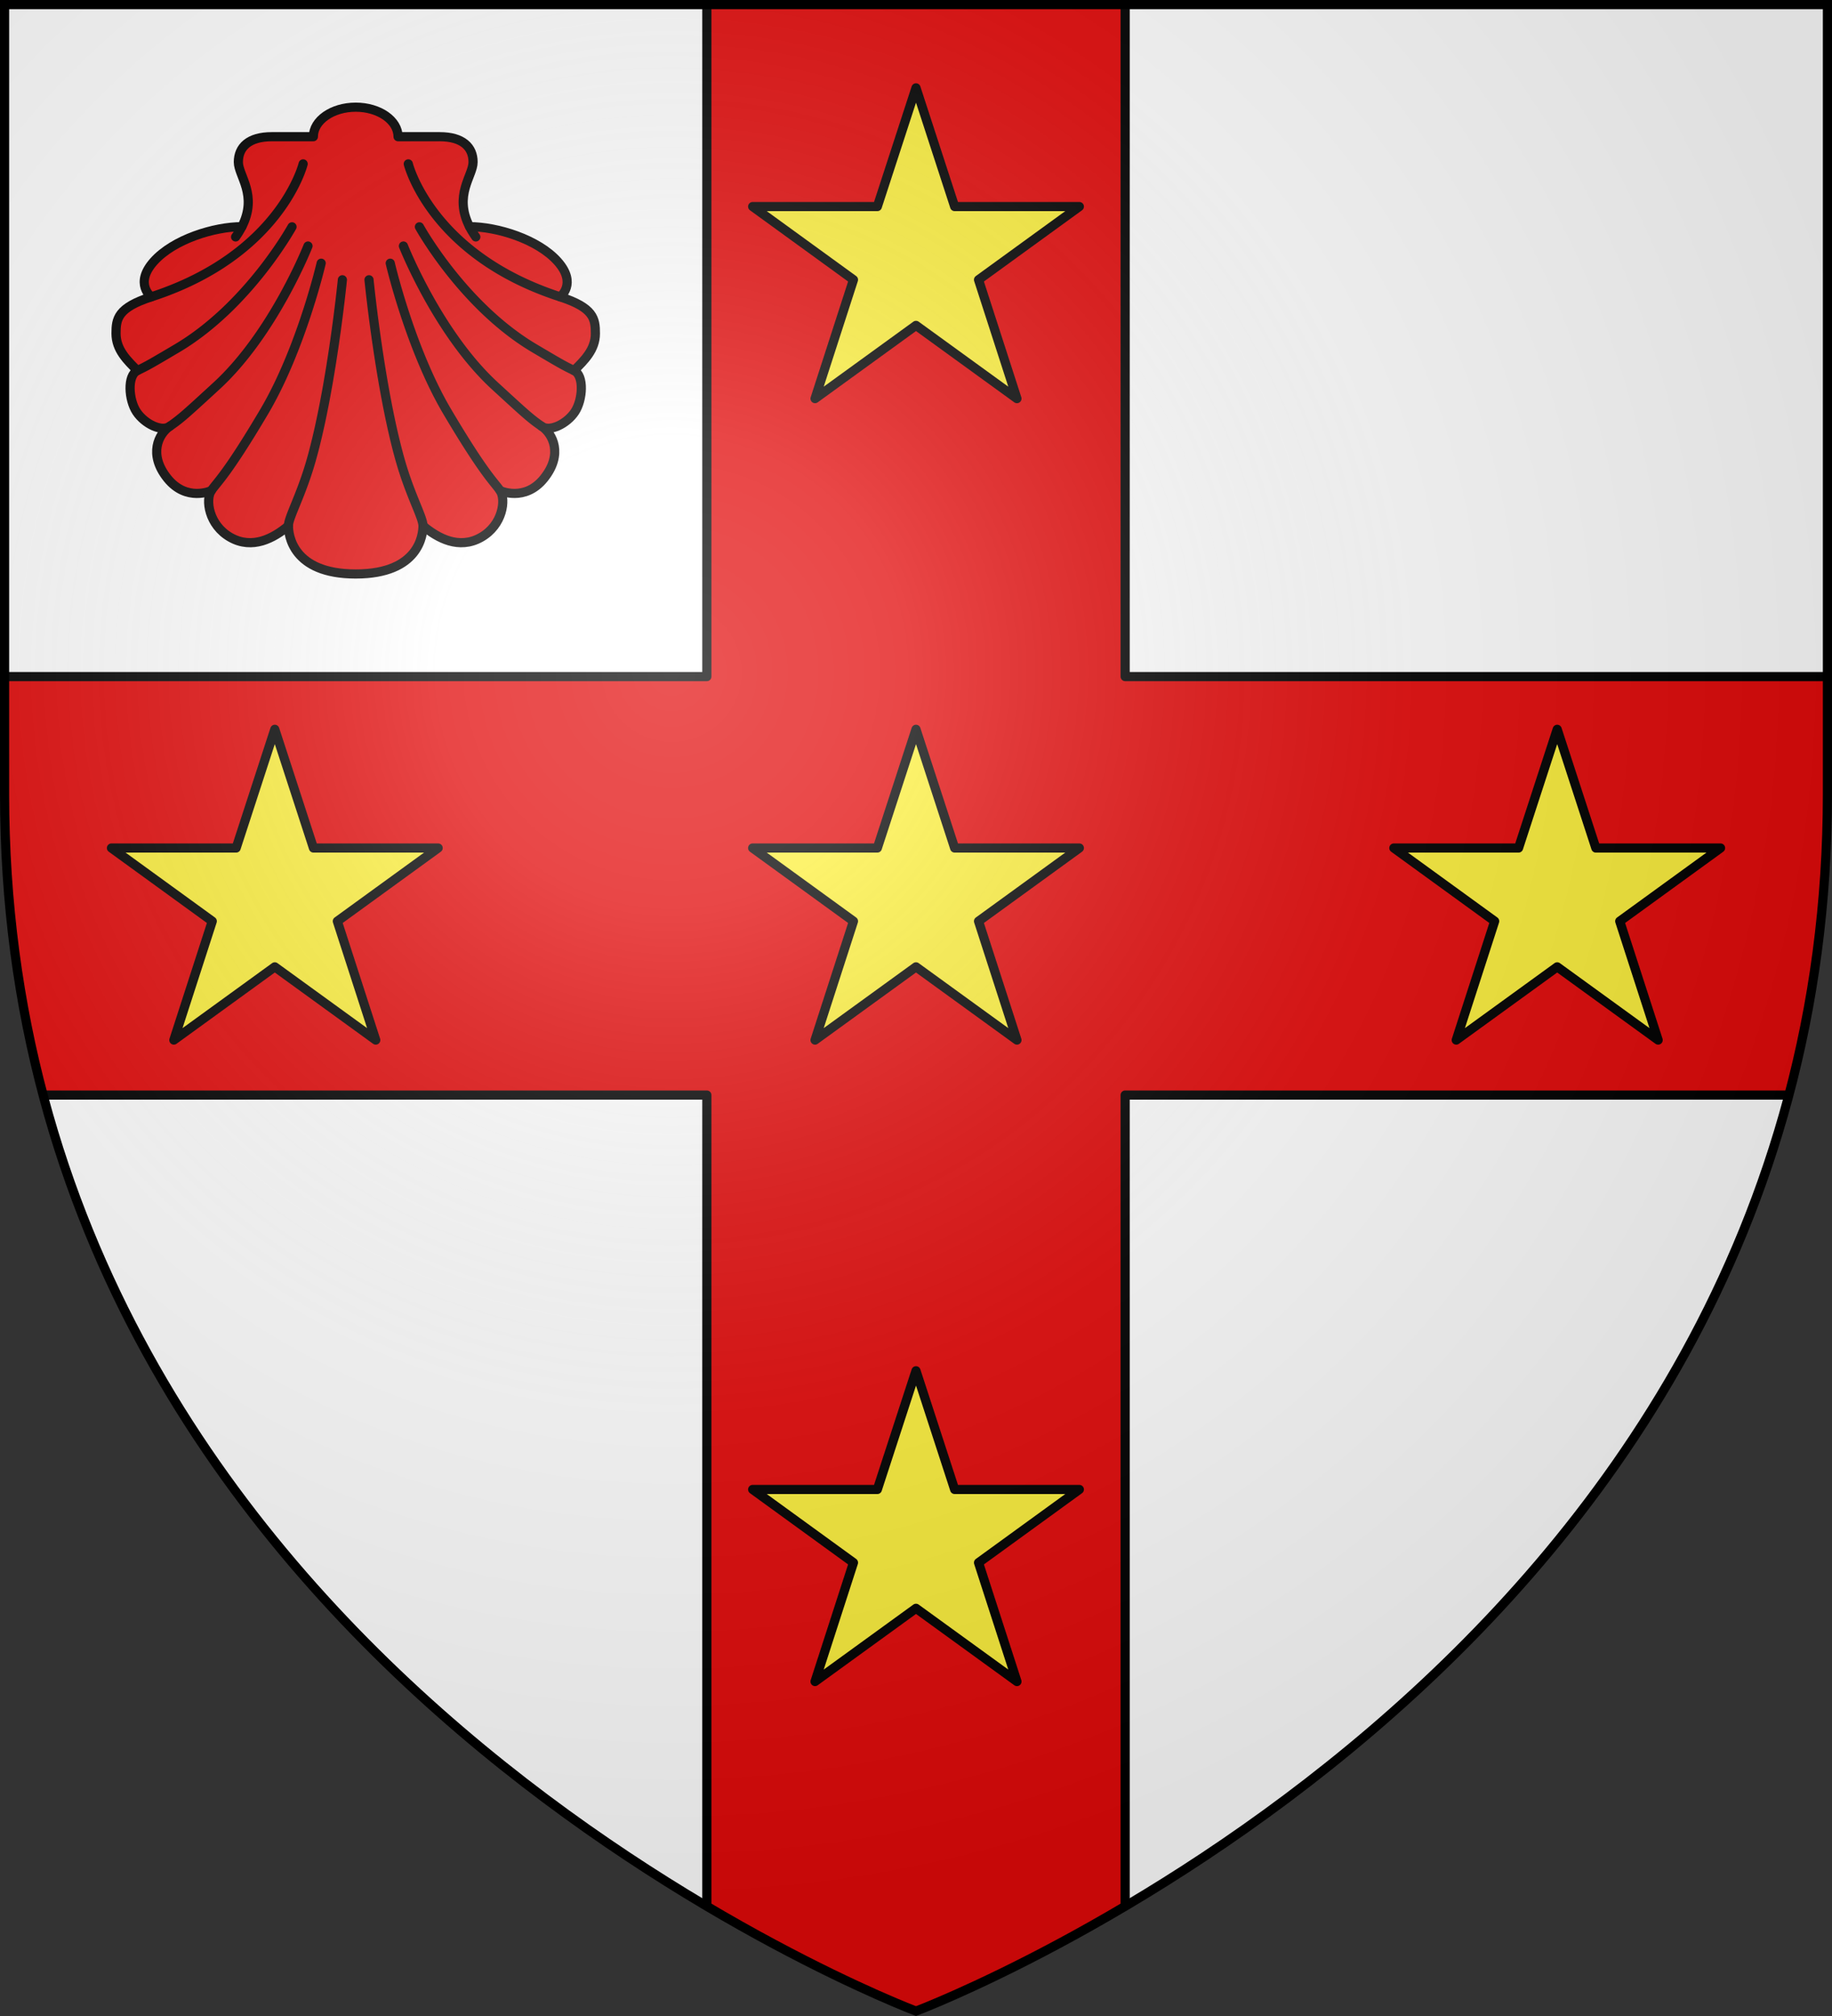 <svg xmlns="http://www.w3.org/2000/svg" xmlns:xlink="http://www.w3.org/1999/xlink" width="600" height="660" viewBox="-300 -300 600 660"><rect x="-300" y="-300" width="600" height="660" fill="#333333" stroke="none"/><radialGradient id="d" cx="-80" cy="-80" r="405" gradientUnits="userSpaceOnUse"><stop offset="0" stop-color="#fff" stop-opacity=".31"/><stop offset=".19" stop-color="#fff" stop-opacity=".25"/><stop offset=".6" stop-color="#6b6b6b" stop-opacity=".125"/><stop offset="1" stop-opacity=".125"/></radialGradient><clipPath id="a"><path d="M1.5 1.5h597v258.503c0 286.203-298.5 398.395-298.5 398.395S1.5 546.206 1.5 260.003z"/></clipPath><path fill="#fff" d="M-298.5-298.5h597v258.543C298.5 246.291 0 358.5 0 358.5S-298.5 246.291-298.5-39.957z"/><path d="M231.5-119.236V221.5h-355.305v137H231.5v369.871h137V358.5h355.305v-137H368.5v-340.736z" style="fill:#e20909;stroke:#000;stroke-width:3;stroke-linecap:round;stroke-linejoin:round;clip-path:url(#a)" transform="translate(-300 -300)"/><path id="c" fill="#fcef3c" stroke="#000" stroke-linecap="round" stroke-linejoin="round" stroke-width="3" d="m0-271.237 12.657 38.86H53.5l-33.02 23.963L33.065-169.5 0-193.47l-33.065 23.97 12.585-38.914-33.02-23.964h40.843z"/><use xlink:href="#c" width="100%" height="100%" transform="translate(0 210)"/><use xlink:href="#c" width="100%" height="100%" transform="translate(0 420)"/><use xlink:href="#c" width="100%" height="100%" transform="translate(-210 210)"/><use xlink:href="#c" width="100%" height="100%" transform="translate(210 210)"/><g stroke="#000" stroke-linecap="round" stroke-linejoin="round" stroke-width="3"><path fill="#e20909" d="M-183.5-112.088c20.886 0 22.039-13.02 22.039-15.768 4.842 4.057 11.778 7.85 18.976 3.794s8.243-12.432 6.28-15.31c0 0 8.114 3.795 14.396-4.057 6.281-7.852 2.88-14.525-.785-17.012 2.616 1.963 8.244-.785 10.861-4.712 2.617-3.925 3.14-11.908-.26-13.535 3.291-3.29 6.993-6.786 6.993-12.133 0-4.844-.553-8.43-11.537-11.994 0 0 5.662-4.287-.81-11.567s-19.82-11.404-28.872-11.404c-5.3-10.341 1.155-16.665 1.155-21.144 0-4.944-3.461-8.316-10.946-8.316h-13.621c0-5.339-6.21-9.666-13.869-9.666-7.66 0-13.869 4.327-13.869 9.666h-13.62c-7.484 0-10.947 3.372-10.947 8.316 0 4.479 6.457 10.803 1.155 21.144-9.052 0-22.4 4.123-28.873 11.404-6.471 7.28-.808 11.567-.808 11.567-10.985 3.563-11.538 7.15-11.538 11.994 0 5.347 3.702 8.843 6.992 12.134-3.4 1.627-2.876 9.609-.259 13.534 2.617 3.927 8.244 6.675 10.861 4.712-3.663 2.487-7.067 9.16-.785 17.012 6.281 7.852 14.395 4.057 14.395 4.057-1.962 2.88-.916 11.254 6.282 15.31s14.133.263 18.975-3.794c0 2.748 1.155 15.768 22.04 15.768"/><path fill="none" d="M-146.218-225.786a27.5 27.5 0 0 0 2.053 3.355m27.628 19.616c-42.438-13.765-49.745-43.528-49.745-43.528m3.644 20.603s14.284 25.944 37.688 39.781c8.413 4.974 9.559 5.643 12.958 7.27m-55.881-40.769s11.285 28.656 29.967 45.8c9.554 8.768 11.647 10.73 15.312 13.217m-49.598-53.39s6.543 28.135 18.714 48.68 15.311 22.898 17.274 25.778m-84.578-86.413a27.5 27.5 0 0 1-2.053 3.355m-27.627 19.616c42.438-13.765 49.746-43.528 49.746-43.528m-3.645 20.603s-14.284 25.944-37.688 39.781c-8.413 4.974-9.558 5.644-12.959 7.27m55.882-40.769s-11.286 28.656-29.968 45.8c-9.553 8.768-11.647 10.73-15.31 13.217m49.596-53.39s-6.542 28.135-18.713 48.68c-12.17 20.544-15.312 22.899-17.275 25.778m51.655-69.035s3.53 35.54 10.22 59.09c3.272 11.516 7.46 18.712 7.46 21.462m-26.397-80.552s-3.53 35.54-10.22 59.09c-3.272 11.516-7.46 18.712-7.46 21.462"/></g><path fill="url(#d)" d="M-298.5-298.5h597v258.543C298.5 246.291 0 358.5 0 358.5S-298.5 246.291-298.5-39.957z"/><path fill="none" stroke="#000" stroke-width="3" d="M-298.5-298.5h597v258.503C298.5 246.206 0 358.398 0 358.398S-298.5 246.205-298.5-39.997z"/></svg>